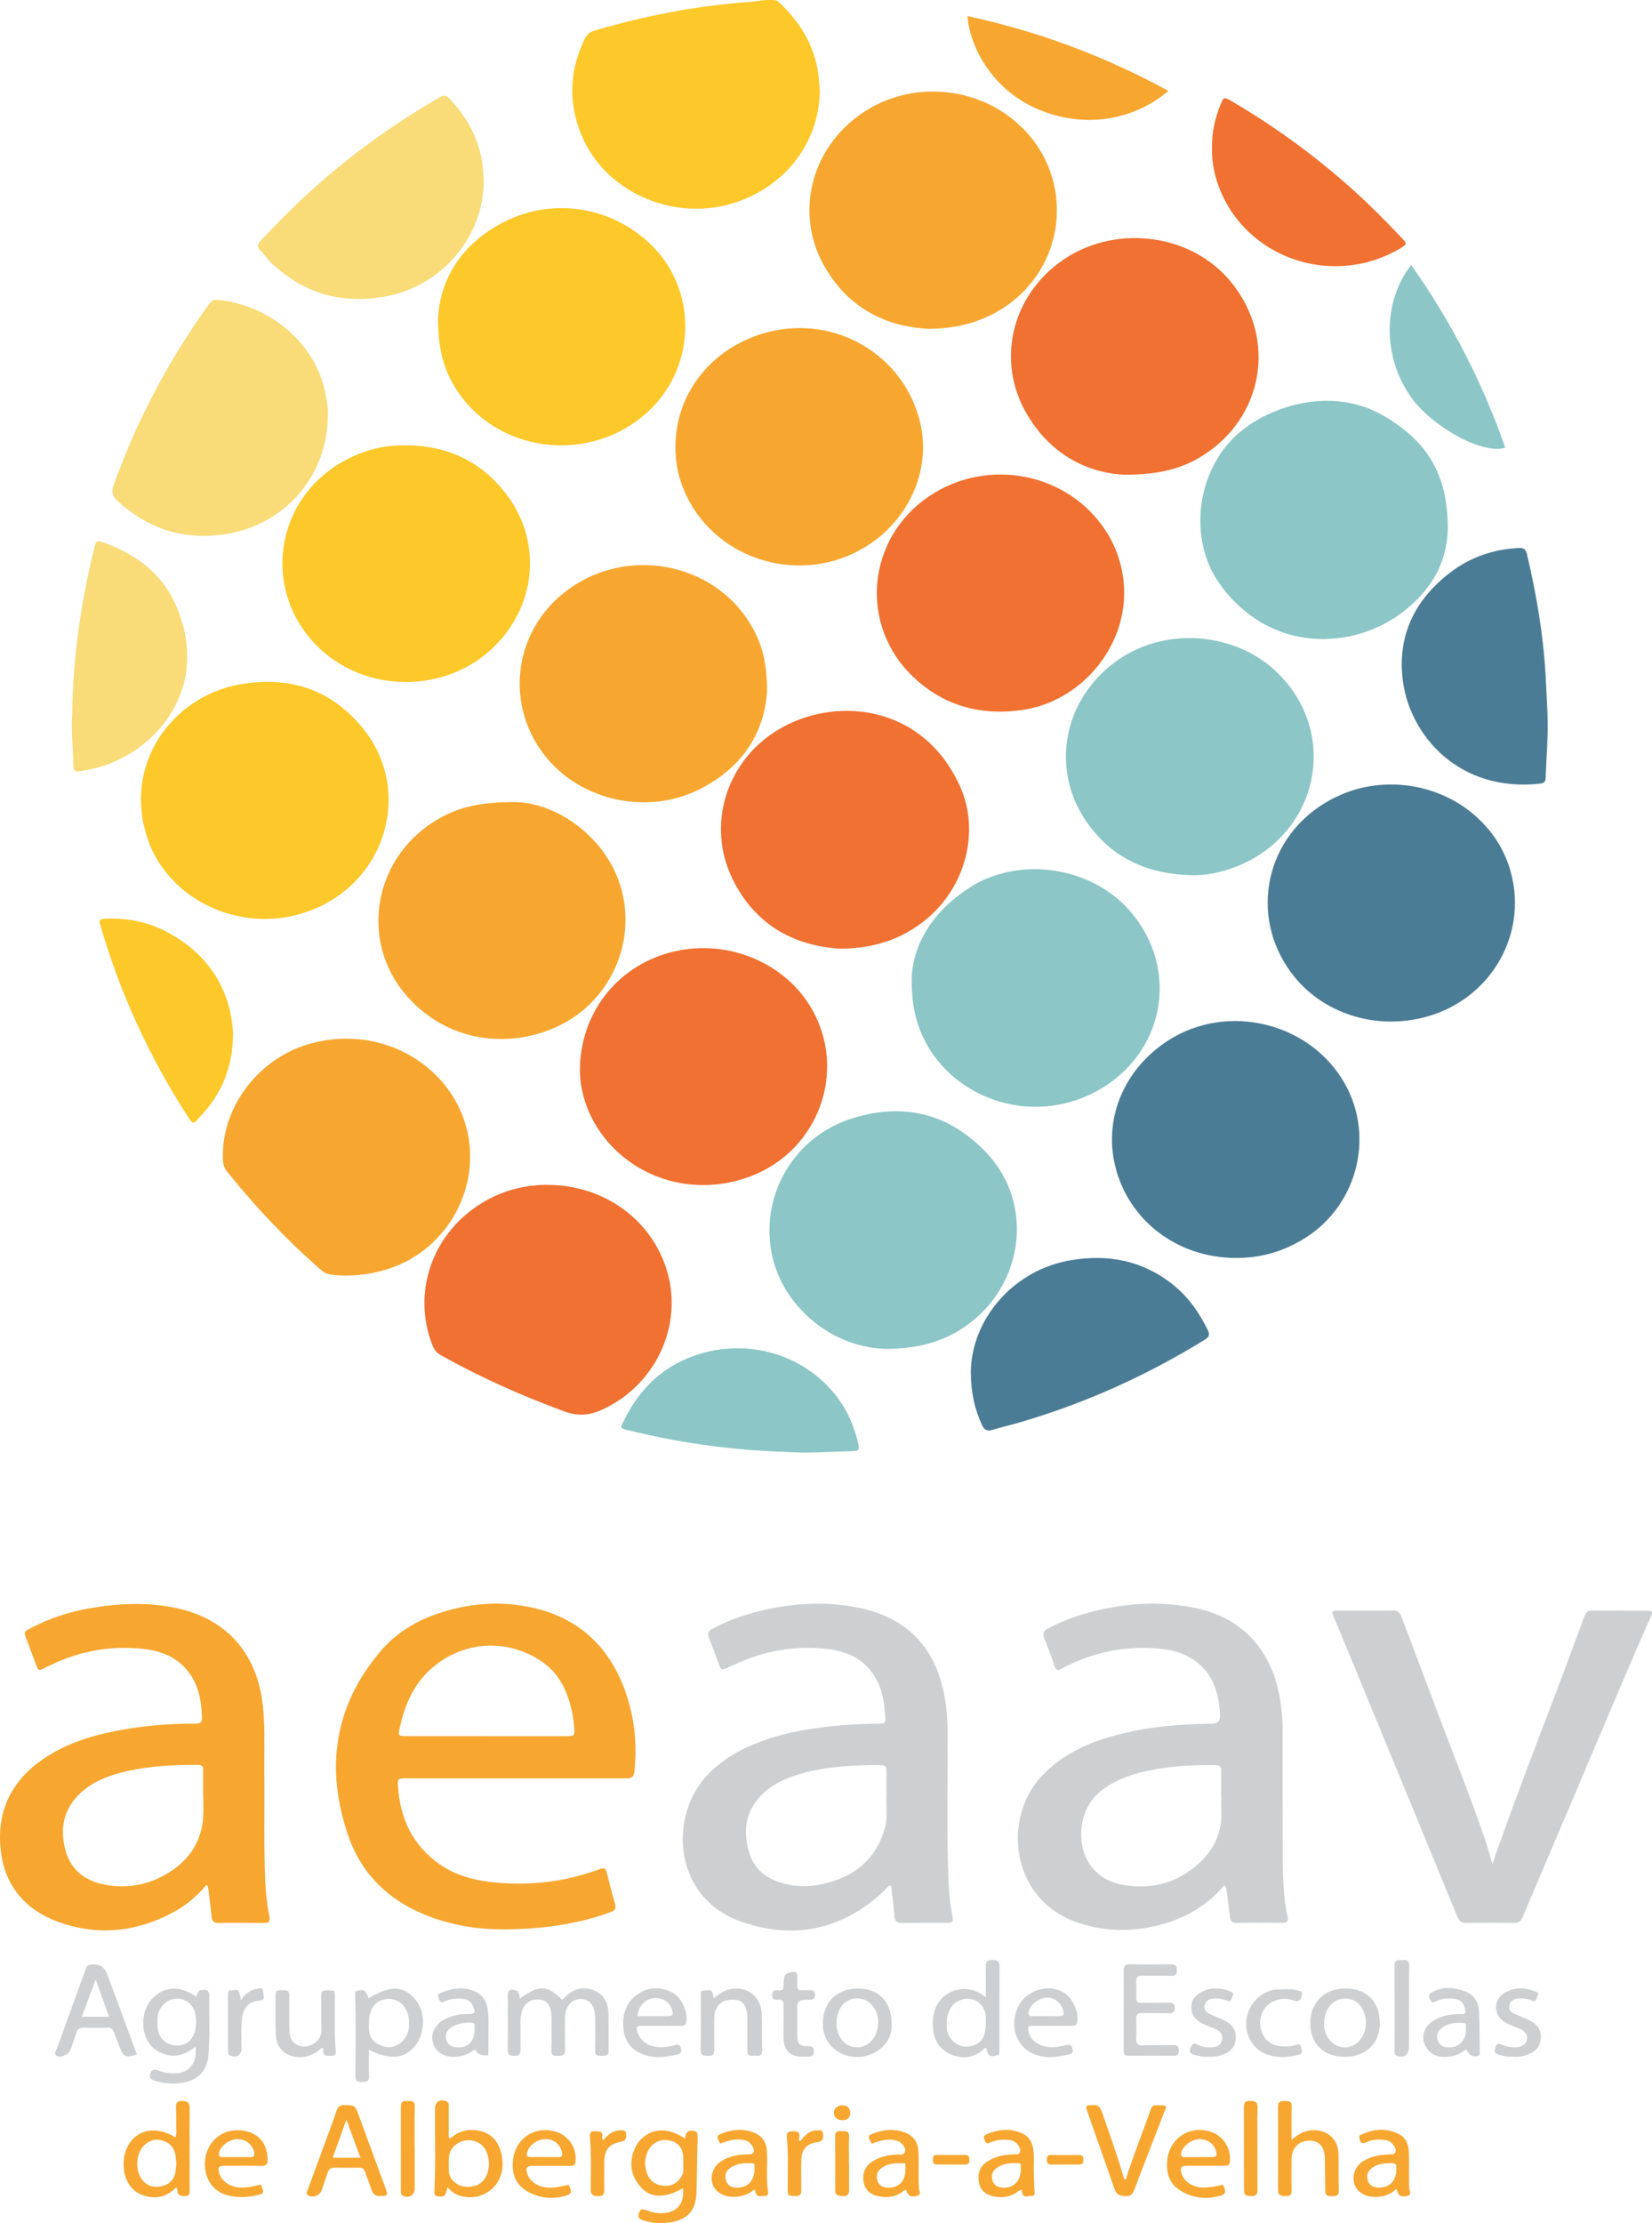 <svg xmlns="http://www.w3.org/2000/svg" id="a" viewBox="0 0 360.25 484.63"><defs><style>.b{fill:#cdcfd0;}.b,.c,.d,.e,.f,.g,.h{stroke-width:0px;}.c{fill:#f07131;}.d{fill:#f9db78;}.e{fill:#8cc6c6;}.f{fill:#4b7c95;}.g{fill:#f7a730;}.h{fill:#fdc829;}</style></defs><path class="g" d="M112.27,387.68c-7.95,0-15.9,0-23.85,0-1.68,0-1.73.1-1.62,1.8.46,7.01,3.21,12.8,9.05,16.91,3.81,2.68,8.19,3.65,12.74,4.04,7.47.63,14.74-.26,21.8-2.82,1.57-.57,1.67-.48,2.08,1.18.52,2.09,1.04,4.18,1.65,6.25.3,1-.02,1.45-.94,1.79-4.94,1.82-10.06,2.86-15.28,3.37-6.43.62-12.86.69-19.18-.85-10.82-2.63-19.18-8.6-22.84-19.34-4.95-14.54-3.05-28.23,7.23-40.18,3.19-3.7,7.24-6.27,11.84-7.89,7.09-2.49,14.35-3.12,21.69-1.35,9.8,2.36,16.22,8.5,19.64,17.91,2.04,5.62,2.69,11.4,2.1,17.33-.15,1.55-.47,1.85-2.03,1.85-8.03,0-16.06,0-24.09,0v-.02ZM106.06,378.48c5.87,0,11.74,0,17.61,0,1.5,0,1.68-.15,1.56-1.67-.09-1.19-.23-2.39-.48-3.56-.96-4.59-2.83-8.62-6.97-11.29-7.27-4.68-16.25-4.24-23.02,1.19-4.41,3.54-6.49,8.39-7.64,13.74-.31,1.43-.18,1.58,1.32,1.58,5.87,0,11.74,0,17.61,0Z"></path><path class="b" d="M267,411c-4.42,5.15-10.06,7.99-16.59,9.18-5.36.98-10.62.65-15.8-1.21-14.23-5.1-16.08-22.65-7.44-31.79,3.77-3.98,8.36-6.47,13.49-8.12,7.73-2.5,15.7-3.2,23.76-3.31q1.69-.02,1.63-1.75c-.05-1.4-.22-2.79-.51-4.16-1.26-5.91-5.57-9.65-12.09-10.37-7.76-.85-15.11.61-21.98,4.31-.82.44-1.18.35-1.49-.53-.7-2.04-1.42-4.08-2.24-6.07-.46-1.11-.14-1.67.85-2.2,4.49-2.39,9.31-3.78,14.29-4.64,5.92-1.02,11.86-1.02,17.75.19,9.93,2.04,16.41,8.81,18.34,18.99.48,2.52.72,5.06.72,7.62,0,9.47,0,18.95.03,28.42.02,4.12.19,8.23,1.06,12.28.2.94-.08,1.32-1.07,1.32-3.36-.03-6.71-.04-10.07.02-1.01.02-1.32-.44-1.42-1.33-.22-1.9-.49-3.8-.74-5.7-.05-.39-.03-.79-.47-1.17ZM266.33,391.49h-.03c0-1.8-.04-3.6.02-5.39.03-1-.33-1.31-1.32-1.32-4.04,0-8.07.1-12.06.75-4,.65-7.9,1.63-11.38,3.84-2.79,1.76-4.69,4.14-5.43,7.43-1.53,6.86,1.94,12.8,8.47,14.04,6.44,1.22,12.25-.34,17.08-4.85,3.18-2.97,4.84-6.7,4.66-11.14-.05-1.12,0-2.24,0-3.36Z"></path><path class="g" d="M44.99,410.93c-2.05,2.46-4.44,4.45-7.2,5.94-8.18,4.41-16.76,5.22-25.44,1.96-6.91-2.6-11.25-7.76-12.16-15.21-.98-8.04,1.79-14.7,8.41-19.57,4.97-3.66,10.67-5.53,16.64-6.7,5.74-1.13,11.54-1.63,17.39-1.6,1.11,0,1.45-.29,1.41-1.41-.13-3.41-.64-6.69-2.7-9.54-2.56-3.54-6.21-4.97-10.4-5.38-7.4-.73-14.38.68-20.98,4.09-1.56.81-1.59.78-2.19-.85-.66-1.8-1.33-3.6-2.01-5.39-.56-1.46-.54-1.55.89-2.31,4.05-2.16,8.37-3.56,12.88-4.35,6.39-1.12,12.78-1.4,19.16,0,10.52,2.32,17.03,9.52,18.5,20.19.69,5.02.4,10.05.45,15.08.09,8.15-.15,16.31.22,24.46.11,2.52.39,5.02.89,7.49.2.98-.04,1.38-1.12,1.37-3.32-.05-6.63-.06-9.95,0-1.12.02-1.46-.48-1.55-1.47-.2-2.03-.48-4.04-.72-6.07-.03-.24-.06-.48-.42-.74ZM44.34,391.53s-.03,0-.04,0c0-1.88-.02-3.76,0-5.64.01-.8-.29-1.16-1.12-1.16-5.12,0-10.23.2-15.25,1.33-3.77.85-7.42,2.09-10.33,4.77-3.81,3.51-4.64,7.94-3.26,12.74,1.33,4.59,4.81,6.77,9.37,7.43,5.01.72,9.65-.42,13.8-3.23,4.13-2.8,6.51-6.74,6.81-11.81.08-1.47.01-2.96.01-4.43Z"></path><path class="b" d="M194.07,411.05c-.57.14-.84.72-1.25,1.11-8.93,8.47-19.44,10.74-30.91,6.86-14.98-5.06-15.93-22.3-8.42-31.18,3.28-3.88,7.46-6.32,12.12-8.08,6.38-2.4,13.05-3.34,19.81-3.79,2.19-.15,4.39-.18,6.59-.23.63-.02,1.12-.06,1.06-.89-.17-2.43-.32-4.87-1.23-7.17-2.1-5.26-6.24-7.66-11.65-8.24-7.14-.77-13.91.52-20.38,3.59-2.8,1.33-2.43,1.33-3.5-1.46-.56-1.45-1.02-2.95-1.65-4.37-.47-1.06-.27-1.63.78-2.18,4.1-2.17,8.46-3.55,12.99-4.43,6.34-1.22,12.74-1.39,19.05-.06,10.04,2.12,16.21,8.28,18.32,18.4.59,2.83.83,5.69.85,8.58.06,10.95-.25,21.91.2,32.86.1,2.48.39,4.94.85,7.37.23,1.21.04,1.43-1.18,1.43-3.32,0-6.63-.01-9.95.02-1.03.01-1.41-.44-1.5-1.41-.18-2.03-.44-4.05-.67-6.08-.03-.23.03-.49-.33-.67ZM193.32,391.18c0-1.72-.01-3.44,0-5.16,0-.74-.17-1.23-1.06-1.23-6.01-.02-11.98.24-17.8,1.93-3.35.97-6.44,2.41-8.83,5.05-3.16,3.49-3.53,7.6-2.32,11.9,1.15,4.07,4.19,6.17,8.16,7.08,2.74.63,5.5.53,8.21-.1,6.7-1.55,11.41-5.38,13.29-12.19.65-2.38.21-4.86.36-7.29Z"></path><path class="b" d="M325.45,406.34c.45-1.29.77-2.26,1.12-3.22,5.18-14.64,10.91-29.07,16.3-43.63.86-2.32,1.72-4.64,2.57-6.97.29-.81.72-1.43,1.69-1.43,4.08.01,8.15.03,12.23.05.27,0,.54.09.76.13.22.28.14.51.04.73-7.6,17.33-14.83,34.81-22.29,52.2-1.95,4.55-3.9,9.1-5.8,13.67-.39.95-.9,1.34-1.95,1.32-3.44-.06-6.87-.07-10.31,0-1.1.02-1.61-.38-2.02-1.39-8.6-20.93-17.24-41.85-25.87-62.78-.35-.85-.72-1.69-1.08-2.53-.51-1.22-.42-1.38.89-1.39,3.04-.01,6.07,0,9.11,0,.92,0,1.84.07,2.76-.02,1.11-.1,1.65.37,2.03,1.38,2.43,6.51,4.92,12.99,7.35,19.49,3.65,9.76,7.57,19.41,10.93,29.27.53,1.57.96,3.17,1.54,5.1Z"></path><path class="f" d="M303.4,171.02c11.76.01,22.23,7.3,25.69,17.88,4.59,14-3.6,28.82-18.11,32.77-11.06,3.02-22.76-.77-29.31-9.49-9.53-12.69-5.63-30.21,8.41-37.79,4.22-2.28,8.55-3.37,13.32-3.37Z"></path><path class="f" d="M269.48,274.23c-12.73-.02-23.42-8.17-26.3-20.06-2.54-10.47,2.01-21.22,11.6-27.37,12.95-8.31,30.96-3.9,38.48,9.43,6.73,11.93,2.47,27.26-9.49,34.16-4.59,2.65-9.04,3.84-14.28,3.84Z"></path><path class="f" d="M337.45,155.12c.2,5.15-.22,9.85-.4,14.56-.03.73-.41,1.06-1.12,1.14-17.76,2.01-28.31-10.47-29.96-22.04-1.42-9.92,2.4-17.94,10.28-23.97,4.39-3.36,9.45-5.1,15-5.35,1.04-.05,1.49.34,1.73,1.34,2.07,8.76,3.58,17.61,4.08,26.61.15,2.71.27,5.43.38,7.71Z"></path><path class="f" d="M211.69,299.12c.21-11.82,9.51-22.41,22.01-24.43,8.14-1.32,15.58.15,22.1,5.37,3.37,2.7,5.78,6.16,7.64,10.02.54,1.12-.07,1.57-.89,2.08-12.45,7.67-25.66,13.62-39.68,17.77-2.18.65-4.4,1.17-6.58,1.81-1.05.3-1.66-.06-2.1-1-1.63-3.45-2.46-7.08-2.49-11.62Z"></path><path class="d" d="M71.48,90.86c-.14,12.88-9.27,23.35-21.82,25.5-9.24,1.58-17.2-.91-24.07-7.19-1.05-.96-1.33-1.92-.85-3.29,5.06-14.21,12.05-27.38,20.86-39.61.46-.64,1.03-.99,1.82-.91,11.54,1.11,21.22,9.55,23.44,19.91.42,1.96.75,3.93.61,5.59Z"></path><path class="d" d="M105.49,39.46c-.04,11.98-8.91,22.67-20.96,25.07-9.63,1.92-18.12-.37-25.29-7.16-.92-.87-1.66-1.94-2.54-2.87-.67-.71-.58-1.24.07-1.93,4.35-4.69,8.89-9.18,13.74-13.36,7.91-6.84,16.41-12.83,25.47-18.05.87-.5,1.32-.4,2,.32,3.9,4.12,6.53,8.84,7.25,14.53.15,1.15.18,2.31.26,3.46Z"></path><path class="d" d="M15.75,155.56c.14-11.76,1.8-23.92,4.77-35.91.47-1.9.57-1.95,2.44-1.25,6.92,2.61,12.52,6.78,15.49,13.77,7.83,18.4-5.18,32.22-17.6,35.27-1.12.28-2.27.47-3.4.69-.95.19-1.46-.17-1.46-1.18,0-3.6-.52-7.18-.25-11.39Z"></path><path class="c" d="M183.35,206.82c-10.21-.58-18.82-5.23-23.7-15.4-5.47-11.42-1.44-24.96,9.36-31.91,12.33-7.93,31.99-6.37,40.28,11.78,4.52,9.88,1.29,22.12-7.42,29.21-5.16,4.2-11.08,6.21-18.52,6.32Z"></path><path class="c" d="M245.27,103.48c-8.14-.33-16.39-4.44-21.57-13.61-6.31-11.17-3.17-24.83,7.27-32.61,11.53-8.59,28.68-6.64,37.54,4.29,9.95,12.26,7.12,29.34-6.26,37.79-4.36,2.75-9.38,4.16-16.98,4.14Z"></path><path class="c" d="M126.46,233.41c0-12.41,7.94-22.54,19.47-25.72,12.18-3.36,25.39,1.96,31.29,12.6,7.38,13.32,1.31,30.14-12.96,35.91-12.11,4.9-25.67,1.2-33.12-9.07-3.15-4.34-4.62-9.25-4.69-13.72Z"></path><path class="c" d="M245.15,129.22c0,12.52-9.79,23.75-22.21,25.55-9.06,1.31-17.13-.88-23.78-7.19-11.93-11.33-10.17-30.26,3.5-39.43,12.8-8.58,30.35-5.08,38.55,7.68,2.56,3.99,3.93,8.65,3.93,13.38Z"></path><path class="c" d="M119.5,258.3c12.07.07,22.35,7.37,25.83,18.34,3.84,12.12-2.31,25.37-14.09,30.69-2.85,1.29-5.37,1.4-8.33.3-9.24-3.41-18.2-7.38-26.78-12.21-.9-.51-1.44-1.18-1.81-2.12-4.59-11.63,0-24.65,11.03-31.2,4.36-2.59,9.09-3.84,14.16-3.81Z"></path><path class="c" d="M264.3,32.14c-.06-3.29.67-6.42,1.9-9.45.6-1.48.8-1.56,2.19-.75,9.55,5.58,18.44,12.07,26.68,19.46,3.72,3.34,7.21,6.91,10.66,10.52,1.14,1.19,1.1,1.34-.3,2.18-14.08,8.39-32.4,2.84-39.01-11.84-1.44-3.21-2.2-6.58-2.13-10.12Z"></path><path class="h" d="M95.52,69.48c.43-8.63,5.13-16.39,14.43-21.11,10.55-5.36,23.21-3.39,31.8,4.76,10.27,9.76,10.24,26.35-.06,36.24-12.77,12.25-33.98,9.55-42.78-5.44-2.2-3.75-3.38-8.17-3.39-14.45Z"></path><path class="h" d="M57.66,200.33c-11.33-.02-21.79-6.99-25.36-17.16-5.75-16.36,5.13-31.16,19.64-33.9,11.11-2.1,20.7,1.03,27.69,10.14,10,13.05,4.73,31.82-10.57,38.52-3.63,1.59-7.42,2.43-11.39,2.4Z"></path><path class="h" d="M88.6,97.08c9.24.07,16.77,3.7,22.21,11.2,7.52,10.38,5.98,24.2-3.49,33.11-10.21,9.6-26.91,9.73-37.27.29-13.23-12.08-10.56-32.92,5.3-41.37,4.14-2.21,8.53-3.35,13.25-3.22Z"></path><path class="h" d="M178.77,19.76c-.08,11.55-7.93,21.48-19.63,24.75-13,3.63-27.29-2.95-32.31-14.98-2.97-7.11-2.67-14.17.71-21.1.48-.98,1.18-1.49,2.22-1.8,10.92-3.17,22.02-5.37,33.38-6.18,1.82-.13,3.63-.57,5.48-.44.4.03.74.02,1.09.34,4.6,4.25,7.79,9.28,8.7,15.58.18,1.26.25,2.54.37,3.81Z"></path><path class="h" d="M50.82,225.3c-.06,7.58-2.57,13.17-7.02,17.95-1.68,1.8-1.52,2.26-3.18-.34-8.09-12.67-14.33-26.19-18.56-40.63-.07-.23-.11-.47-.2-.69-.41-1,.06-1.28.99-1.32,4.51-.17,8.87.53,12.91,2.57,9.59,4.85,14.53,12.72,15.06,22.45Z"></path><path class="g" d="M167.28,150.36c-.46,9.34-5.4,17.05-14.85,21.76-11.09,5.52-25.25,2.58-33.09-6.75-9.31-11.08-7.62-27.3,3.77-36.25,13.84-10.87,34.49-6.26,41.81,9.33,1.59,3.38,2.33,6.95,2.35,11.91Z"></path><path class="g" d="M147.29,97.41c0-11.89,8.25-22.04,20.39-25.06,14.74-3.67,29.48,5.16,32.97,19.73,2.45,10.21-2.32,21.16-11.78,27.05-13.8,8.6-32.4,3.3-39.24-11.18-1.58-3.33-2.38-6.85-2.33-10.55Z"></path><path class="g" d="M202.47,71.69c-9.47-.49-17.78-4.7-22.9-14.01-6.23-11.31-2.67-25.25,8.13-32.8,10.66-7.46,25.5-6.33,34.9,2.66,12.04,11.52,9.99,30.99-4.19,39.83-4.59,2.86-9.61,4.25-15.94,4.32Z"></path><path class="g" d="M112.04,174.85c8.86,0,19.1,6.91,22.83,17.02,4.33,11.75-.78,25.2-11.96,31.22-10.03,5.4-24.42,5.05-34.11-5.87-10.78-12.15-7.28-31,7.3-38.98,4.22-2.31,8.75-3.4,15.94-3.38Z"></path><path class="g" d="M75.42,226.44c12.88-.09,23.99,8.6,26.55,20.48,2.8,13.01-5.23,26.27-18.11,29.94-3.81,1.08-7.66,1.52-11.61,1.01-.88-.11-1.59-.44-2.24-1.01-7.52-6.56-14.36-13.78-20.58-21.58-.7-.88-.82-1.88-.84-2.93-.2-11.37,8.11-22,19.47-24.94,2.53-.65,5.09-1,7.36-.98Z"></path><path class="g" d="M254.79,19.81c-7.23,6.17-17.65,8.31-27.85,4.26-10.19-4.04-15.42-13.5-15.97-20.56,15.43,3.31,29.99,8.76,43.82,16.3Z"></path><path class="e" d="M315.72,114.76c-.01,8.08-3.85,14.18-10.1,18.88-10.57,7.95-28.49,8.91-39.47-6.1-6.54-8.94-5.67-22.41,1.83-31,6.48-7.43,21.41-12.73,33.15-6.22,10.39,5.77,14.52,13.48,14.58,24.44Z"></path><path class="e" d="M198.8,213.29c.33-7.81,4.92-14.88,12.73-19.85,10.95-6.97,26.77-4.47,35.12,5.44,11.61,13.77,6.44,33.69-10.72,40.48-13.47,5.33-29.01-.84-34.78-13.58-1.55-3.43-2.34-7.03-2.35-12.48Z"></path><path class="e" d="M259.83,190.79c-9.42-.21-17.24-3.61-22.79-11.5-6.65-9.45-6-21.8,1.47-30.62,10.82-12.77,29.57-11.92,39.68-2.38,14.25,13.46,9.35,35.8-8.88,42.73-3.04,1.16-6.19,1.86-9.48,1.77Z"></path><path class="e" d="M193.86,294.05c-12.11.08-23.57-9.19-25.68-21.34-2.19-12.6,5.15-24.83,17.32-28.79,11.33-3.68,21.33-1.28,29.51,7.27,11.07,11.56,8.09,30.38-5.87,38.84-4.49,2.73-9.4,3.91-15.29,4.01Z"></path><path class="e" d="M171.4,316.51c-11.85-.37-23.25-1.96-34.49-4.75-1.71-.42-1.68-.41-.88-2.03,2.81-5.73,6.81-10.29,12.67-13.07,12.47-5.91,27.32-1.99,34.75,9.19,1.79,2.69,2.96,5.65,3.69,8.79.32,1.39.16,1.68-1.28,1.71-4.91.12-9.81.51-14.46.17Z"></path><path class="e" d="M307.73,57.76c8.75,12.38,15.56,25.61,20.51,39.82-4.76,1.61-15.87-4.43-20.54-11.01-6.19-8.72-6.22-20.77.03-28.81Z"></path><path class="b" d="M113.4,435.69c4.1-3.04,5.98-2.99,9.06.2.46-.01.62-.45.9-.7,1.77-1.62,3.8-2.19,6.08-1.32,2.25.86,3.18,2.7,3.24,4.99.07,2.71,0,5.43.05,8.15.02,1.27-.81,1.12-1.62,1.13-.78,0-1.38.02-1.35-1.1.08-2.39.04-4.79.02-7.19-.02-2.55-1.16-4.04-3.08-4.07-2.07-.04-3.48,1.62-3.5,4.15-.02,2.32-.03,4.63.03,6.95.03,1.15-.56,1.31-1.5,1.28-.85-.03-1.55.05-1.5-1.22.09-2.47.03-4.95.02-7.43,0-2.08-.92-3.42-2.42-3.6-2.06-.26-3.55.77-4.08,2.83-.17.66-.26,1.33-.25,2.01.02,2-.02,3.99.03,5.99.02,1-.26,1.41-1.36,1.43-1.13.02-1.46-.39-1.45-1.45.05-3.31.03-6.63.03-9.95,0-.44,0-.88-.02-1.32-.1-1.53.33-1.9,1.85-1.56q.56.13.81,1.79Z"></path><path class="b" d="M42.77,435.25c.38-.45.24-1.28,1.08-1.41,1.36-.22,1.82.13,1.79,1.51-.08,4.27.2,8.55-.21,12.82-.28,2.94-1.81,4.88-4.68,5.66-2.35.63-4.67.45-6.98-.24-.8-.24-1.27-.63-.97-1.56.3-.93.87-1,1.67-.67,1.2.5,2.46.66,3.75.62,2.51-.08,4.12-1.51,4.43-3.99.07-.55.01-1.11.01-1.85-2.04,1.63-4.22,2.52-6.78,1.65-1.45-.49-2.66-1.26-3.5-2.57-1.88-2.94-1.41-7.42,1.03-9.76,2.6-2.5,5.99-2.58,9.34-.2ZM34.32,440.9c.02.36.03.72.05,1.07.19,2.31,1.7,3.79,4.02,3.94,2.13.13,3.84-1.27,4.23-3.54.19-1.1.2-2.23-.02-3.33-.64-3.17-4.18-4.4-6.66-2.32-1.3,1.09-1.71,2.53-1.62,4.17Z"></path><path class="b" d="M214.97,435.36c0-2.37.03-4.52-.01-6.66-.02-1,.29-1.45,1.37-1.42.98.03,1.65.04,1.64,1.36-.06,6.15-.02,12.31-.03,18.47,0,.27-.05.55-.07.8-2.06.6-2.34.46-2.78-1.44-.38-.06-.57.24-.81.44-2.08,1.76-4.43,1.96-6.85.98-2.49-1.01-3.71-3.06-3.98-5.68-.12-1.23-.04-2.48.3-3.68,1.34-4.72,7.03-6.61,11.19-3.16ZM214.96,441.01c0-.52.04-1.04,0-1.56-.23-2.65-2.78-4.38-5.25-3.54-2.17.74-3.04,2.47-3.25,4.6-.2,2.02.26,3.83,2.09,5.01,1.02.66,2.16.8,3.34.49,2.2-.59,3.09-2.03,3.08-5Z"></path><path class="b" d="M29.83,447.82c-2.2.88-2.98.54-3.71-1.48-.4-1.12-.89-2.22-1.27-3.35-.25-.74-.71-.96-1.44-.95-1.76.03-3.51.04-5.27,0-.81-.02-1.25.3-1.48,1.07-.37,1.18-.82,2.33-1.2,3.51-.21.66-.62,1.11-1.23,1.38-.67.29-1.44.59-2.03.03-.5-.47.07-1.05.24-1.54,2.09-5.81,4.22-11.61,6.32-17.41.17-.47.45-.73.94-.79.12-.02.24-.02.36-.03q2.47-.2,3.32,2.13c2,5.42,4.01,10.84,6.02,16.26.14.37.27.75.42,1.19ZM20.87,431.52c-1.08,2.89-2.04,5.46-3.04,8.14h5.96c-.97-2.71-1.89-5.26-2.92-8.14Z"></path><path class="b" d="M80.46,446.82c0,2.02-.05,3.88.02,5.75.04,1.16-.54,1.32-1.48,1.29-.85-.03-1.5.02-1.5-1.22.01-5.99.15-11.97-.07-17.96,0-.19.03-.39.05-.57,1.89-.54,2.18-.4,2.88,1.5,3.75-2.2,7.56-3.61,10.65.88,1.99,2.89,1.48,7.46-.84,9.92-2.29,2.44-5.49,2.61-9.72.41ZM80.45,441.22c-.05,1.52.04,3.19,1.72,4.23,1.54.95,3.16,1.18,4.75.19,1.83-1.13,2.39-2.96,2.29-4.97-.17-3.45-2.64-5.52-5.56-4.77-2.11.54-3.21,2.29-3.2,5.32Z"></path><path class="b" d="M245.04,438.15c0-2.8.03-5.59-.02-8.39-.02-1.09.26-1.59,1.48-1.56,2.91.08,5.83.05,8.74.01.91,0,1.41.18,1.42,1.25,0,1.04-.44,1.3-1.38,1.27-2.07-.05-4.15,0-6.23-.05-.91-.02-1.32.3-1.27,1.26.05,1.16.05,2.32,0,3.47-.03.87.29,1.22,1.18,1.21,2-.04,3.99,0,5.99-.04.85-.02,1.23.28,1.24,1.17,0,.96-.49,1.13-1.29,1.12-1.92-.03-3.83,0-5.75-.05-1.05-.03-1.43.38-1.38,1.41.06,1.39.07,2.8,0,4.19-.05,1.09.33,1.52,1.44,1.48,2.19-.07,4.39-.01,6.58-.07,1.01-.02,1.38.4,1.29,1.37-.06.62-.34.94-.99.94-3.35,0-6.71-.02-10.06,0-.93,0-1-.56-1-1.26,0-2.92,0-5.83,0-8.75,0,0,0,0-.01,0Z"></path><path class="b" d="M293.28,448.37c-4.68,0-7.54-2.81-7.54-7.39,0-4.49,3.1-7.5,7.69-7.49,4.68.02,7.48,2.88,7.46,7.62-.02,4.37-3.06,7.27-7.61,7.26ZM288.73,441.19c.01.17.02.57.08.97.37,2.29,2.09,4.01,4.17,4.16,2.02.15,3.91-1.27,4.61-3.49.13-.42.21-.86.25-1.29.25-2.56-1.13-5.04-3.12-5.65-3.17-.96-5.94,1.38-5.99,5.3Z"></path><path class="b" d="M144.1,441.61c-1.36,0-2.71,0-4.07,0-1.21,0-1.41.29-1,1.45.61,1.73,1.86,2.74,3.65,3.09,1.49.29,2.95.08,4.38-.32.73-.21,1.22-.16,1.43.7.21.88-.15,1.21-.97,1.39-2.32.52-4.63.84-6.96.04-2.83-.97-4.41-2.96-4.63-5.92-.22-2.96.61-5.58,3.16-7.33,2.43-1.66,5.04-1.63,7.61-.29,1.94,1.01,3.41,4.32,2.97,6.4-.14.66-.57.79-1.15.79-1.48,0-2.95,0-4.43,0ZM139.03,439.52c2.23,0,4.37,0,6.51,0,1.15,0,1.37-.33,1-1.47-.55-1.7-2.24-2.69-4.15-2.43-1.86.26-3.29,1.84-3.35,3.9Z"></path><path class="b" d="M194.43,440.88c.38,4.78-3.75,7.51-7.49,7.54-4.13.03-7.42-2.99-7.5-6.94-.09-4.84,2.83-7.93,7.57-7.98,4.51-.05,7.34,2.77,7.41,7.39ZM191.48,440.82c.04-1.11-.29-2.32-1.06-3.39-1.91-2.66-6.07-2.29-7.38.7-.83,1.89-.91,3.86.04,5.78,1.44,2.88,5.28,3.26,7.23.69.8-1.05,1.16-2.25,1.17-3.78Z"></path><path class="b" d="M229.46,441.61c-1.48,0-2.96.02-4.43,0-.69-.01-.92.23-.8.93.31,1.82,1.43,2.88,3.12,3.42,1.7.55,3.4.33,5.08-.14.82-.23,1.21-.06,1.46.82.29.99-.33,1.08-.96,1.24-2.56.66-5.1.92-7.63-.17-3.72-1.61-5.2-6.15-3.3-10.2,1.61-3.46,6.19-5.06,9.59-3.35,2.19,1.1,3.73,4.26,3.3,6.7-.11.63-.47.75-1.01.75-1.48,0-2.96,0-4.43,0ZM228.12,439.52c.96,0,1.92-.01,2.87,0,.9.02,1.1-.41.89-1.22-.44-1.66-1.95-2.88-3.57-2.84-1.78.05-3.69,1.53-3.99,3.1-.13.66.09.98.8.96,1-.03,2,0,2.99,0Z"></path><path class="b" d="M106.5,448.03q-2.21.25-2.91-1.28c-1.47,1.12-3.1,1.73-4.97,1.63-2.17-.12-3.81-1.31-4.26-3.21-.43-1.78.47-3.72,2.25-4.76,1.7-.99,3.54-1.4,5.51-1.36,1.42.03,1.61-.31,1.07-1.63-.46-1.12-1.32-1.66-2.5-1.73-1.33-.08-2.63.06-3.85.67-.56.28-.87.11-1.07-.49-.18-.54-.54-1.04.25-1.38,2.19-.93,4.41-1.39,6.76-.67,2.05.63,3.2,1.99,3.54,4.09.34,2.07.16,4.15.18,6.23.02,1.27,0,2.54,0,3.9ZM103.49,442.36c-.17-.49.42-1.38-.69-1.42-1.54-.06-3.04.17-4.36,1-.95.6-1.42,1.54-1.12,2.68.29,1.1,1.1,1.6,2.21,1.69,2.53.2,4.02-1.27,3.97-3.94Z"></path><path class="b" d="M319.74,446.66c-1.57,1.4-3.31,1.82-5.22,1.72-1.91-.1-3.4-1.25-3.96-3.1-.52-1.71.15-3.51,1.74-4.59,1.71-1.17,3.64-1.57,5.67-1.64.54-.02,1.12.16,1.6-.24-.02-2-1.03-3.07-2.94-3.14-1.25-.05-2.47.05-3.61.64-.36.18-.78.38-1-.17-.19-.48-.72-.95-.16-1.51.08-.08.17-.17.27-.23,2.41-1.42,4.9-1.19,7.38-.28,2.12.78,2.93,2.55,3.04,4.61.14,2.91.08,5.83.15,8.75.02.74-.51.76-.95.78-1.02.05-1.57-.64-2.02-1.61ZM319.69,442.34c-.25-.36.46-1.26-.53-1.34-1.77-.14-3.51.02-4.94,1.25-.76.65-1.05,1.46-.72,2.46.33.98,1.01,1.48,2.01,1.59,2.43.28,4.24-1.39,4.18-3.96Z"></path><path class="b" d="M152.89,434.05c2.37-.38,2.5-.31,2.72,1.58.44-.33.84-.64,1.25-.93,3.52-2.55,8.96-1.01,9.24,4.21.15,2.72.04,5.43.1,8.14.02.83-.38,1.16-1.18,1.09-.32-.03-.64-.04-.96,0-.85.08-1.11-.31-1.1-1.13.04-2.44.02-4.87,0-7.31-.01-2.48-1.02-3.73-3.02-3.79-2.44-.07-4.11,1.38-4.17,3.78-.06,2.35-.04,4.71,0,7.07.02,1-.25,1.45-1.36,1.41-1-.04-1.65-.05-1.62-1.38.08-3.95.03-7.91.03-11.86,0-.28.04-.55.06-.88Z"></path><path class="b" d="M72.89,434c.25.96.09,1.88.11,2.79.1,3.31-.16,6.63.2,9.93.08.72.21,1.48-.97,1.44-.95-.03-1.95.15-1.7-1.35.02-.11-.05-.22-.08-.34-.49-.06-.7.36-1,.57-1.52,1.09-3.18,1.65-5.06,1.34-2.47-.4-4.12-2.13-4.24-4.76-.14-2.91-.06-5.83-.07-8.74,0-1.22.9-.96,1.63-.98.75-.02,1.41-.06,1.38,1.08-.06,2.51-.03,5.03,0,7.55.02,1.49.49,2.77,2,3.38,1.38.56,3.02.09,4.15-1.08.59-.61.85-1.32.84-2.16-.02-2.32,0-4.63-.02-6.95,0-1.84.03-1.88,1.86-1.8.31.01.62.06.95.1Z"></path><path class="b" d="M170.9,440.82c0-1.24,0-2.47,0-3.71,0-.84-.34-1.3-1.23-1.19-.81.1-1.3-.09-1.28-1.06.02-.93.58-1.06,1.28-.96,1.12.17,1.23-.45,1.22-1.33,0-2.05.33-2.45,1.94-2.66.7-.09,1.08.06,1.04.85-.03.68.02,1.36-.02,2.03-.04.83.33,1.17,1.14,1.11.56-.04,1.12,0,1.67-.02.69-.04,1.04.23,1.07.95.03.75-.28,1.11-1.05,1.1-3.3-.07-2.78.7-2.81,3.06-.02,1.64-.02,3.27,0,4.91.03,1.66.49,2.12,2.15,2.16.76.02,1.46.01,1.48,1.08.02,1.08-.63,1.25-1.49,1.22-.4-.01-.8.01-1.2,0-2.44-.04-3.85-1.4-3.94-3.85-.04-1.24,0-2.47,0-3.71h.02Z"></path><path class="b" d="M330.1,448.35c-1.17.11-2.25-.17-3.33-.45-1.03-.27-.86-.88-.63-1.66.25-.85.7-.82,1.35-.53,1,.46,2.05.65,3.15.59,1.27-.07,2.17-.72,2.35-1.67.19-1-.36-1.82-1.59-2.36-.88-.38-1.79-.68-2.65-1.11-1.52-.77-2.58-1.95-2.48-3.76.09-1.82,1.3-2.83,2.88-3.47,1.93-.78,3.83-.49,5.72.21.52.19.73.5.4.99-.28.42-.1,1.37-1.1,1.01-.99-.35-1.99-.57-3.05-.48-1.01.08-1.77.51-1.97,1.58-.2,1.05.5,1.5,1.31,1.86,1.06.46,2.13.89,3.17,1.4,1.57.77,2.47,1.99,2.38,3.81-.1,1.81-1.15,2.92-2.77,3.55-1.01.39-2.07.6-3.13.48Z"></path><path class="b" d="M263.63,448.36c-1.15.1-2.23-.18-3.32-.45-.82-.21-1.02-.68-.72-1.42.27-.68.55-1.27,1.48-.8,1.05.55,2.2.74,3.37.6,1.01-.12,1.89-.51,2.08-1.65.19-1.17-.46-1.88-1.48-2.31-.96-.4-1.95-.73-2.87-1.21-1.46-.77-2.48-1.92-2.38-3.7.1-1.78,1.25-2.78,2.77-3.43,1.96-.83,3.91-.56,5.83.17.64.24.59.62.32,1.13-.24.47-.23,1.21-1.09.87-.98-.39-2-.57-3.05-.47-.95.09-1.7.47-1.9,1.5-.2,1.03.41,1.54,1.25,1.91,1.06.46,2.14.89,3.17,1.4,1.61.79,2.51,2.04,2.39,3.92-.12,1.85-1.2,2.87-2.82,3.49-.99.38-2.01.52-3.04.44Z"></path><path class="b" d="M280.12,433.69c.88-.07,1.76-.09,2.62.16.61.18,1.44.16,1.12,1.26-.27.92-.64,1.4-1.69,1.01-1.61-.6-3.21-.51-4.74.31-2.07,1.1-3.04,3.45-2.46,5.96.5,2.17,2.23,3.6,4.56,3.71,1.04.05,2.08.06,3.08-.32.57-.21,1.04-.16,1.15.57.09.59.5,1.27-.49,1.55-2.32.65-4.66.78-6.95-.03-3.08-1.08-4.96-4.33-4.51-7.64.48-3.5,3.36-6.34,6.64-6.53.56-.03,1.12,0,1.68,0Z"></path><path class="b" d="M307.26,437.29c0,2.95.03,5.91,0,8.86-.02,1.74-.93,2.47-2.39,2.08-.57-.15-.76-.43-.76-1.01.01-6.26.01-12.53-.01-18.79,0-1.48,1.05-1.07,1.86-1.13.82-.06,1.36.07,1.34,1.13-.06,2.95-.02,5.9-.02,8.86h0Z"></path><path class="b" d="M52.54,436.05c.91-1.47,2.08-2.24,3.54-2.52.55-.1,1.34-.33,1.3.65-.03.72.75,1.83-.87,1.96-2.14.18-3.3,1.31-3.66,3.44-.39,2.3-.18,4.62-.18,6.93,0,1.47-1.2,2.22-2.52,1.56-.39-.19-.43-.55-.43-.91,0-4.15,0-8.3,0-12.46,0-.53.16-.88.75-.79.59.09,1.41-.55,1.71.5.13.44.2.9.36,1.63Z"></path><path class="g" d="M149.4,466.19c.1-1.17.52-1.87,1.74-1.7.7.1,1.01.39.99,1.17-.11,3.99-.13,7.98-.23,11.98-.11,4.38-1.96,6.39-6.32,6.9-1.8.21-3.58.03-5.32-.52-.77-.24-1.26-.51-.93-1.53.32-1,.79-.98,1.59-.67,1.12.44,2.29.7,3.51.65,3.21-.13,4.87-2.05,4.49-5.43-4.17,2.33-8.01,2.6-10.52-2.22-1.49-2.86-.54-6.84,1.75-8.81,2.5-2.16,5.7-2.13,9.25.18ZM149.01,471.67c0-.39,0-.71,0-1.02-.03-2.31-.97-3.58-2.97-4.02-2.05-.45-3.92.49-4.8,2.44-.71,1.57-.72,3.19-.13,4.78.65,1.76,2.08,2.58,3.9,2.66,1.69.08,2.88-.77,3.68-2.21.47-.85.27-1.79.32-2.63Z"></path><path class="g" d="M98.12,466.23c1.92-1.74,4.12-2.22,6.51-1.7,2.99.65,4.68,3,4.95,6.68.36,4.98-3.9,8.67-8.75,7.6-1.24-.28-2.29-.89-3.22-2-.15.53-.25.93-.39,1.31-.31.85-1.02.76-1.71.68-.67-.07-.81-.47-.78-1.09.3-5.99.09-11.99.13-17.98.01-1.56,1.08-2.25,2.51-1.63.56.24.49.77.49,1.24,0,1.88-.01,3.76,0,5.63,0,.38-.13.79.24,1.27ZM97.88,472.31c0,.75-.11,1.96.79,2.96,1.23,1.37,2.8,1.65,4.48,1.35,1.58-.29,2.61-1.33,3.12-2.83.37-1.07.44-2.2.23-3.31-.35-1.85-1.28-3.27-3.21-3.78-1.75-.47-3.59.21-4.69,1.63-.83,1.07-.73,2.32-.72,3.99Z"></path><path class="g" d="M38.39,476.89c-1.68,1.65-3.69,2.49-6.12,1.97-1.45-.31-2.72-.91-3.69-2.07-2.22-2.67-2.17-7.48.09-10.14,2.27-2.67,5.87-2.96,9.58-.72.35-.85.14-1.72.16-2.56.04-1.32,0-2.64-.03-3.95-.03-.9.19-1.45,1.26-1.41.98.04,1.72.13,1.71,1.41-.03,4.47,0,8.95,0,13.42,0,1.48,0,2.96,0,4.43,0,.68.11,1.44-.92,1.46-.88.02-1.73-.02-1.76-1.24,0-.18.03-.41-.28-.6ZM38.45,471.58c-.06-.57-.1-1.17-.19-1.75-.27-1.66-1.22-2.73-2.84-3.19-1.68-.48-3.07.03-4.21,1.28-1.71,1.88-1.72,5.65,0,7.53,1.18,1.29,2.71,1.49,4.3,1.07,1.5-.4,2.47-1.43,2.74-3,.11-.63.14-1.27.21-1.93Z"></path><path class="g" d="M82.93,478.72c-1.02.16-1.64-.47-2-1.56-.39-1.21-.88-2.39-1.28-3.61-.23-.71-.63-1.02-1.4-1.01-1.76.04-3.51.04-5.27,0-.87-.02-1.31.36-1.56,1.16-.39,1.26-.84,2.49-1.28,3.74-.42,1.19-1.79,1.74-2.9,1.17-.65-.34-.27-.84-.13-1.25,1.03-2.85,2.09-5.69,3.13-8.54,1.07-2.92,2.17-5.83,3.2-8.77.28-.78.64-1.14,1.53-1.14,2.42.02,2.42-.03,3.25,2.22,1.98,5.39,3.97,10.78,5.95,16.17.46,1.25.29,1.46-1.25,1.41ZM78.61,470.39c-1.06-2.85-2.02-5.46-3.08-8.31-1.05,2.93-1.99,5.56-2.97,8.31h6.05Z"></path><path class="g" d="M245.27,475.18c.45-.21.41-.63.51-.95,1.58-4.9,3.52-9.67,5.22-14.52.16-.46.39-.77.93-.75.75.03,1.51-.12,2.22.13.28.41-.03.72-.15,1.03-2.21,5.73-4.45,11.45-6.63,17.19-.33.87-.69,1.47-1.74,1.44-1.13-.03-2.09-.11-2.55-1.44-1.66-4.83-3.38-9.63-5.08-14.45-.35-.98-.69-1.96-1.03-2.94-.22-.64-.06-.96.68-1,1.81-.12,2.19.1,2.79,1.87,1.55,4.57,3.23,9.1,4.56,13.74.06.22.17.42.26.64Z"></path><path class="g" d="M281.66,466.49c1.59-1.4,3.14-2.19,5.06-2.11,3.03.13,5.11,2.14,5.16,5.17.05,2.68-.01,5.35.06,8.03.03,1.07-.56,1.17-1.35,1.18-.79,0-1.58.04-1.59-1.09-.02-2.36-.04-4.71-.08-7.07-.04-2.61-1.24-3.98-3.45-3.94-2.29.04-3.8,1.62-3.82,4.02-.01,2.24-.04,4.48.01,6.71.02.97-.3,1.42-1.3,1.36-.87-.05-1.66-.03-1.66-1.31.03-6.07.02-12.15,0-18.22,0-.95.4-1.26,1.32-1.2.85.06,1.7-.14,1.65,1.22-.07,2.31-.02,4.62-.02,7.25Z"></path><path class="g" d="M222.79,477.43c-.55-.03-.81.32-1.13.53-1.77,1.16-3.69,1.26-5.63.66-1.43-.44-2.37-1.46-2.59-3-.24-1.65.12-3.11,1.51-4.16,1.77-1.33,3.83-1.7,5.98-1.82.53-.03,1.25.19,1.48-.48.24-.69-.17-1.33-.63-1.84-.64-.71-1.5-.85-2.4-.87-1.21-.02-2.39.1-3.5.63-.53.26-.89.18-1.11-.43-.2-.56-.44-1.05.33-1.37,2.61-1.1,5.23-1.4,7.88-.17,1.35.62,2.03,1.74,2.3,3.16.34,1.82.1,3.67.17,5.5.04,1.24.06,2.47.13,3.71.03.57.24,1.29-.62,1.21-.71-.07-1.9.66-2.06-.85-.01-.12-.06-.23-.1-.4ZM222.62,472.77c-.21-.33.37-1.13-.46-1.18-1.8-.11-3.6-.02-5.07,1.23-.78.67-.94,1.55-.67,2.5.29.99,1.03,1.47,2.03,1.57,2.51.25,4.2-1.39,4.17-4.12Z"></path><path class="g" d="M304.5,477.17c-1.57,1.5-3.35,1.87-5.29,1.72-1.9-.15-3.52-1.37-3.92-2.99-.45-1.84.31-3.72,1.96-4.76,1.67-1.05,3.54-1.38,5.48-1.49.57-.03,1.36.16,1.57-.54.21-.68-.26-1.3-.71-1.82-.44-.51-1.05-.7-1.7-.79-1.46-.18-2.87-.03-4.21.59-.56.26-.88.11-1.08-.48-.17-.51-.43-1,.27-1.3,2.72-1.19,5.48-1.47,8.2-.07,1.63.84,2.12,2.43,2.17,4.14.06,2.03.01,4.07.02,6.11,0,.52.05,1.04.06,1.55,0,.6.65,1.39-.45,1.66-1.36.33-1.95,0-2.37-1.53ZM302.54,471.59c-1.04,0-2.31.23-3.41,1.07-.95.72-1.2,1.66-.83,2.75.35,1.03,1.15,1.45,2.21,1.49,2.34.08,3.85-1.3,3.97-3.64.09-1.73.08-1.74-1.93-1.67Z"></path><path class="g" d="M190.1,467.3c-.95-1.59-.89-1.78.62-2.32,1.88-.67,3.79-.89,5.75-.37,2.58.68,3.76,2.1,3.83,4.78.05,2.03.01,4.07.02,6.11,0,.48.05.96.05,1.44,0,.63.72,1.48-.46,1.77-1.32.33-1.91-.02-2.28-1.25-.43-.12-.65.23-.92.42-1.66,1.16-3.53,1.27-5.39.84-1.57-.36-2.71-1.39-2.99-3.07-.3-1.81.27-3.33,1.8-4.38,1.59-1.09,3.43-1.45,5.32-1.59.69-.05,1.63.31,1.93-.69.21-.7-.73-1.97-1.64-2.28-1.46-.49-2.92-.28-4.35.16-.41.13-.82.29-1.29.46ZM197.38,471.6c-1.87-.07-3.66-.09-5.21,1.07-.92.68-1.16,1.61-.85,2.66.31,1.05,1.1,1.51,2.16,1.57,2.88.15,4.35-1.78,3.9-5.3Z"></path><path class="g" d="M266.7,476.27c.78,1.71.64,2.11-1.06,2.52-3.06.74-6,.27-8.59-1.49-2.11-1.43-2.7-3.66-2.53-6.12.34-4.91,4.77-7.94,9.47-6.47,2.78.87,4.59,3.78,4.19,6.63-.11.8-.62.8-1.2.8-2.72,0-5.43,0-8.15,0-1.28,0-1.54.36-1.19,1.61.5,1.75,2.33,3.05,4.52,3.13.75.03,1.51-.06,2.26-.16.74-.1,1.48-.29,2.28-.45ZM261.37,470.25c.92,0,1.84,0,2.75,0,1.22-.01,1.39-.26,1.02-1.44-.5-1.6-2.03-2.59-3.81-2.47-1.64.11-3.44,1.54-3.73,2.94-.14.67.06.99.77.98,1-.02,2,0,2.99,0Z"></path><path class="g" d="M124,476.27c.83,1.68.71,2.06-1,2.49-3.01.75-5.92.33-8.5-1.36-2.21-1.45-2.86-3.74-2.65-6.29.39-4.75,4.47-7.66,9.08-6.48,3.03.77,4.93,3.59,4.57,6.69-.09.79-.55.84-1.16.84-2.72-.01-5.43,0-8.15,0-1.34,0-1.61.37-1.21,1.68.53,1.74,2.39,2.97,4.58,3.07,1.53.07,2.99-.34,4.44-.62ZM118.75,470.25c.96,0,1.91-.03,2.87,0,.91.04,1.11-.35.9-1.17-.43-1.7-1.79-2.77-3.58-2.76-1.77,0-3.61,1.36-3.99,2.89-.18.72.03,1.06.81,1.03,1-.03,1.99,0,2.99,0Z"></path><path class="g" d="M157.08,467.32c-.94-1.64-.89-1.8.66-2.35,2.01-.71,4.04-.92,6.11-.27,2.21.7,3.29,2.09,3.4,4.39.14,2.91-.2,5.84.23,8.74.08.51-.12.93-.69.87-.69-.07-1.57.42-1.98-.59-.09-.21.03-.49-.35-.79-1.39,1.21-3.1,1.68-5,1.57-2.02-.12-3.76-1.34-4.15-3.03-.45-1.94.4-3.84,2.21-4.88,1.67-.96,3.51-1.28,5.41-1.34.49-.02,1.13.12,1.38-.47.23-.56-.09-1.09-.4-1.56-.59-.89-1.51-1.13-2.49-1.19-1.5-.1-2.92.29-4.33.89ZM164.54,472.78c-.12-.4.32-1.15-.52-1.19-1.72-.08-3.44-.03-4.9,1.1-.9.69-1.12,1.6-.8,2.67.33,1.06,1.12,1.49,2.17,1.54,2.49.12,4.02-1.43,4.05-4.12Z"></path><path class="g" d="M56.86,476.25c.82,1.79.74,1.97-.99,2.34-1.97.43-3.96.51-5.94.06-3.51-.79-5.51-3.75-5.21-7.64.28-3.55,2.95-6.33,6.33-6.59,4.43-.34,7.33,2.22,7.3,6.4,0,.96-.3,1.36-1.32,1.34-2.68-.06-5.35-.03-8.03-.03-1.3,0-1.55.34-1.2,1.6.48,1.75,2.33,3.04,4.52,3.15,1.53.08,3-.28,4.54-.64ZM51.58,470.25c.96,0,1.92-.04,2.87.01.88.04,1.15-.29.96-1.14-.37-1.67-1.88-2.83-3.7-2.79-1.74.03-3.67,1.51-3.94,2.98-.13.7.14.96.81.94,1-.02,2,0,2.99,0Z"></path><path class="g" d="M90.43,468.16c0,3,0,5.99,0,8.99,0,1.43-1.38,2.19-2.64,1.47-.38-.22-.37-.58-.37-.94,0-6.19,0-12.39,0-18.58,0-1.29.9-1.04,1.68-1.07.81-.03,1.36.07,1.34,1.14-.06,3-.02,5.99-.02,8.99h.02Z"></path><path class="g" d="M274.21,468.34c0,2.95-.02,5.9.01,8.85,0,.9-.07,1.58-1.24,1.55-1.48-.03-1.7-.18-1.7-1.6-.01-5.9,0-11.81-.02-17.71,0-.95.19-1.47,1.33-1.44,1.1.03,1.69.17,1.65,1.49-.09,2.95-.03,5.9-.03,8.85Z"></path><path class="g" d="M174.4,466.76c.42-.13.53-.56.8-.84.77-.8,1.62-1.45,2.77-1.5.63-.03,1.44-.3,1.52.8.07.93-.06,1.62-1.23,1.77-2.4.31-3.47,1.55-3.52,4-.05,2.12-.02,4.24-.01,6.36,0,.8-.07,1.41-1.14,1.38-1.79-.05-1.8-.01-1.81-1.39-.03-3.8.18-7.6-.19-11.38-.11-1.11.34-1.34,1.36-1.35,1.04,0,1.53.25,1.34,1.36-.04.25-.13.54.11.8Z"></path><path class="g" d="M131.52,466.55c.56-.58,1.1-1.22,1.83-1.61.57-.3,1.16-.53,1.82-.54.63,0,1.34-.17,1.38.83.04.82-.03,1.45-1.07,1.65-2.72.51-3.69,1.74-3.7,4.54,0,2-.04,3.99.01,5.99.02,1-.4,1.38-1.35,1.33-.89-.04-1.62-.1-1.62-1.35.01-3.87.16-7.74-.18-11.61-.08-.88.27-1.23,1.17-1.17.81.05,1.7-.15,1.51,1.17-.03.21-.11.47.2.76Z"></path><path class="g" d="M185.16,471.59c0,1.95-.02,3.91,0,5.86.01.91-.37,1.34-1.29,1.28-.84-.05-1.73.07-1.73-1.23.02-3.95,0-7.9-.01-11.85,0-1.31.93-1.02,1.68-1.05.77-.03,1.39.01,1.35,1.12-.08,1.95-.02,3.91-.02,5.86h0Z"></path><path class="g" d="M232.28,469.79c1,0,1.99.02,2.99,0,.81-.02,1.01.39,1,1.12,0,.74-.35.97-1.03.96-1.99-.02-3.99-.03-5.98,0-.74.01-.97-.3-.98-1-.01-.73.19-1.13,1.01-1.09.99.04,1.99,0,2.99.01Z"></path><path class="g" d="M207.28,471.86c-.99,0-1.99-.02-2.98,0-.81.02-.86-.47-.87-1.1-.01-.63.18-.98.87-.98,2.07.01,4.13.01,6.2,0,.78,0,.89.46.89,1.1,0,.62-.2.99-.88.98-1.07-.01-2.15,0-3.22,0h0Z"></path><path class="g" d="M185.42,460.6c0,1-.62,1.59-1.69,1.6-1.08.02-1.88-.64-1.9-1.58-.02-.98.81-1.69,1.93-1.66,1.05.03,1.65.62,1.65,1.64Z"></path></svg>
